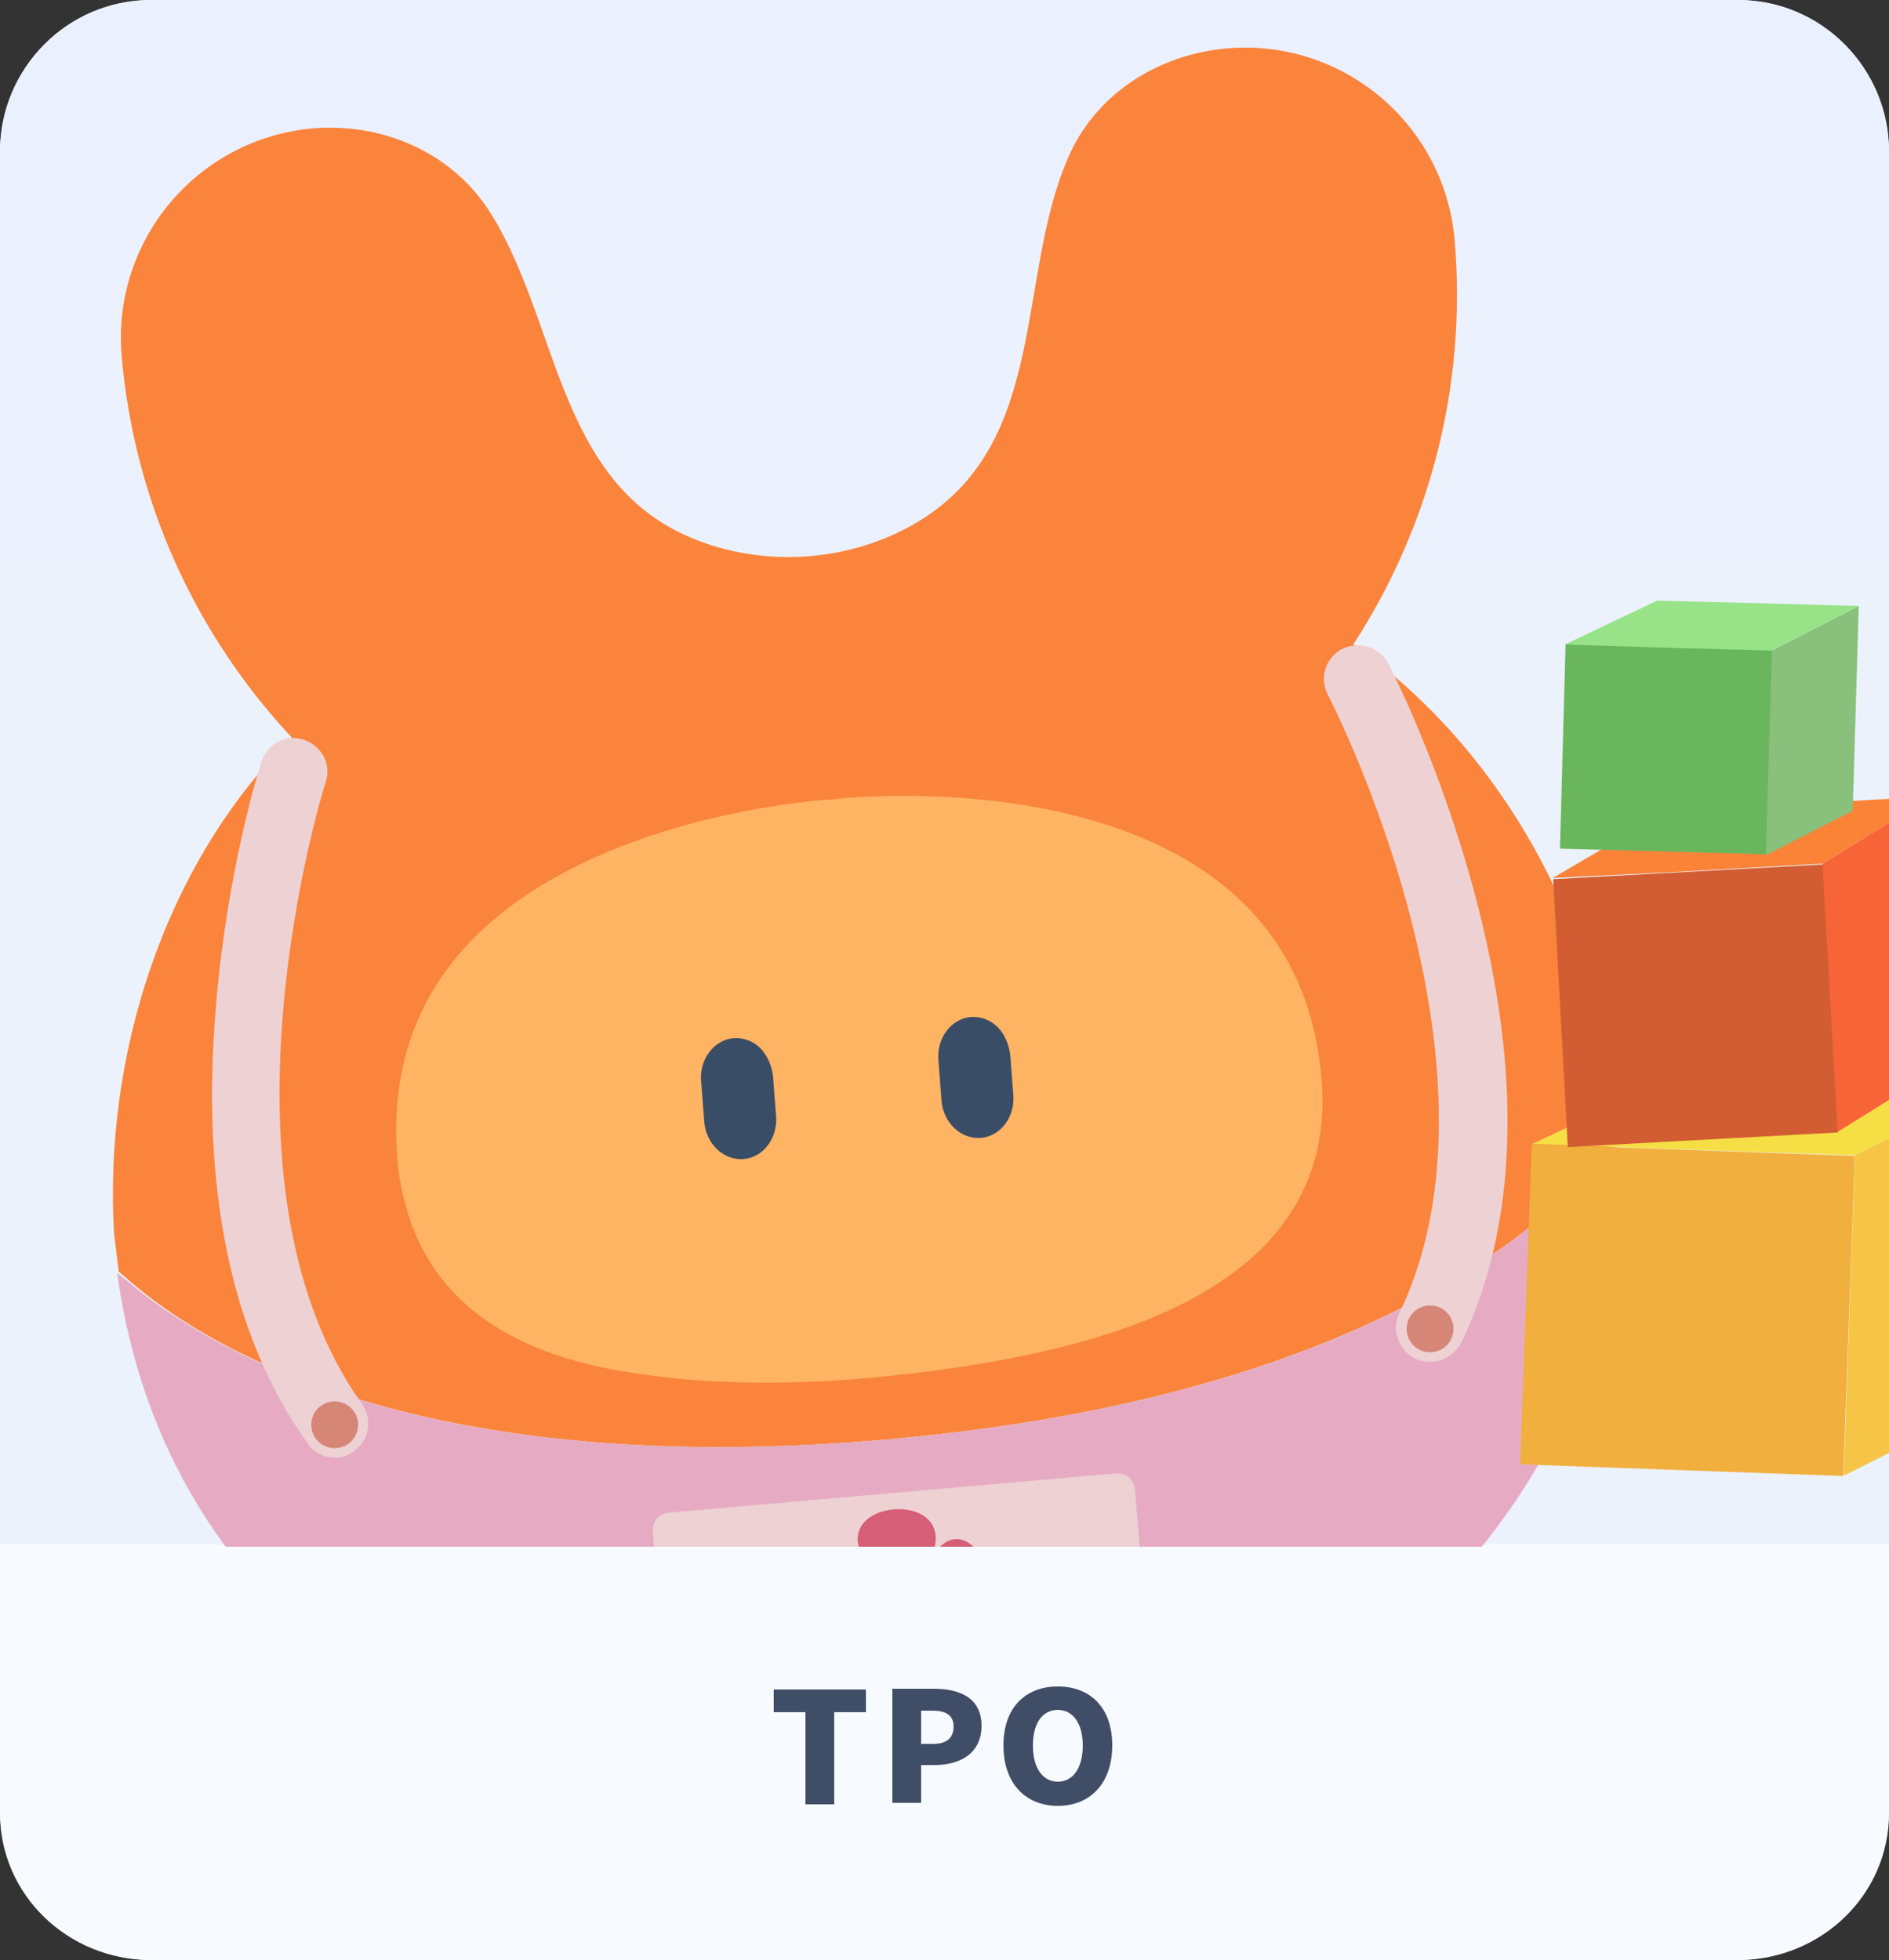 <?xml version="1.0" encoding="utf-8"?>
<!-- Generator: Adobe Illustrator 27.0.0, SVG Export Plug-In . SVG Version: 6.00 Build 0)  -->
<svg version="1.1" id="_圖層_2" xmlns="http://www.w3.org/2000/svg" xmlns:xlink="http://www.w3.org/1999/xlink" x="0px" y="0px"
	 viewBox="0 0 250 259.4" style="enable-background:new 0 0 250 259.4;" xml:space="preserve">
<rect x="0" y="0" width="250" height="259.4" fill="#333333" stroke="none"/>
<style type="text/css">
	.st0{fill:#F8FAFE;}
	.st1{fill:url(#SVGID_1_);}
	.st2{fill:#F7FAFF;}
	.st3{fill:#404D66;}
	.st4{clip-path:url(#SVGID_00000055687537405604270800000006782003027866086050_);}
	.st5{fill:#FA843C;}
	.st6{fill:#E6ABC3;}
	.st7{fill:#FFB463;}
	.st8{fill:#EED1D3;}
	.st9{fill:#D68677;}
	.st10{fill:#D65E77;}
	.st11{fill:#FFFFFF;}
	.st12{fill:#3A4D66;}
	.st13{fill:#F1AF3D;}
	.st14{fill:#F6C545;}
	.st15{fill:#F5DF45;}
	.st16{fill:#D25D33;}
	.st17{fill:#F76438;}
	.st18{fill:#FA8338;}
	.st19{fill:#6AB65C;}
	.st20{fill:#89C07B;}
	.st21{fill:#98E388;}
</style>
<g id="_圖文">
	<g>
		<g>
			<path class="st0" d="M20,0h210c11,0,20,9,20,20v219.4c0,11-9,20-20,20H20c-11,0-20-9-20-20V20C0,9,9,0,20,0z"/>
			
				<linearGradient id="SVGID_1_" gradientUnits="userSpaceOnUse" x1="125" y1="281.22" x2="125" y2="76.79" gradientTransform="matrix(1 0 0 -1 0 280)">
				<stop  offset="0" style="stop-color:#EBF0FF"/>
				<stop  offset="0.49" style="stop-color:#EBF2FB"/>
			</linearGradient>
			<path class="st1" d="M250,20.2v184.3H0V20.2C0,9,8.9,0,20,0h210C241.1,0,250,9,250,20.2z"/>
			<path class="st2" d="M250,204.4V240c0,10.7-8.9,19.4-20,19.4H20c-11.1,0-20-8.7-20-19.4v-35.6H250z"/>
			<g>
				<path class="st3" d="M106.6,226.6h-4.2v-3h12.2v3h-4.2v12.2h-3.8V226.6z"/>
				<path class="st3" d="M118.1,223.5h5.5c3.4,0,6.3,1.2,6.3,4.9s-2.9,5.2-6.2,5.2h-1.8v5h-3.8C118.1,238.7,118.1,223.5,118.1,223.5
					z M123.5,230.8c1.8,0,2.7-0.8,2.7-2.3s-1-2.1-2.8-2.1h-1.5v4.4H123.5L123.5,230.8z"/>
				<path class="st3" d="M132.8,231c0-5,2.9-7.8,7.2-7.8s7.2,2.8,7.2,7.8s-2.9,8-7.2,8S132.8,236,132.8,231z M143.3,231
					c0-2.9-1.3-4.7-3.3-4.7s-3.3,1.7-3.3,4.7s1.3,4.8,3.3,4.8S143.3,234,143.3,231z"/>
			</g>
		</g>
		<g>
			<defs>
				<path id="SVGID_00000065785677998428182590000001333598322386997138_" d="M250,20.4v184.3H0V20.4C0,9.3,8.9,0.3,20,0.3h210
					C241.1,0.3,250,9.3,250,20.4z"/>
			</defs>
			<clipPath id="SVGID_00000060743557372380745630000006383332715621362571_">
				<use xlink:href="#SVGID_00000065785677998428182590000001333598322386997138_"  style="overflow:visible;"/>
			</clipPath>
			<g style="clip-path:url(#SVGID_00000060743557372380745630000006383332715621362571_);">
				<g>
					<g>
						<path class="st5" d="M213.6,146c0.1,1.6,0.2,3.3,0.3,4.9c0,0,0,0.1,0,0.1c-1.7,1.6-21.6,32.9-96.4,39.5s-99.8-20.9-101.8-22.2
							c0,0,0-0.1,0-0.1c-0.2-1.6-0.4-3.2-0.6-4.9c-1.4-23.2,6.4-48.7,23.5-65.7C26.1,84.2,17.8,66.7,16.1,47.1
							c-1.3-15.3,10-28.7,25.2-30.1c9.1-0.8,18.2,3,23.3,10.7c9.3,14.2,8.9,35.8,26.7,43.4c9.8,4.2,21.6,3.3,30.6-2.3
							c16.8-10.5,12.6-32,19.4-47.8c3.6-8.5,11.9-13.8,21.1-14.6c15.3-1.3,28.7,10,30.1,25.2c1.7,19.6-3.4,38.3-13.4,53.7
							C198.9,99.2,211.6,122.9,213.6,146"/>
						<path class="st6" d="M117.5,190.5c74.9-6.6,94.7-37.9,96.4-39.5c0.9,23.9-7.5,42.8-22,58.6c8.6,11.7,12.5,22,13.7,36.1
							c1.1,12.7-6.3,20.1-20.8,22.7c-14.3,2.6-27.9,1.1-30.3-13.1c-1.7-9.7-4.6-14.7-10.4-19.4c-7,1.7-14.2,3.6-22.3,4.3
							c-8.1,0.7-15.5,0.1-22.7-0.3c-4.9,5.6-6.2,11.1-6.9,21c-0.9,13.1-13.9,18.3-27.6,18.1c-14.7-0.1-23.3-6.1-24.4-18.8
							c-1-11.4,0.8-24.9,7.2-37.9c-17.1-13-28.6-30.2-31.9-53.8C17.7,169.6,42.6,197.1,117.5,190.5"/>
						<path class="st7" d="M174.9,142.7c2.4,28.1-29.1,35.4-48.4,38.3c-15.1,2.2-30.6,3-45.7,0.2C69.4,179,58,173.6,54,160.6
							c-0.2-0.7-0.4-1.5-0.6-2.2c-0.4-1.6-0.7-3.3-0.8-5c-1.5-17.6,7.2-28.7,18.2-35.7c16.9-10.7,39.2-11.9,39.2-11.9
							s22.2-2.7,40.7,4.9C162.9,115.7,173.4,125.1,174.9,142.7L174.9,142.7z"/>
						<path class="st8" d="M147.7,195c1.3-0.1,2.4,0.8,2.5,2.1l0.9,10.7c0.8,8.8-5.8,16.6-14.6,17.4l-31.7,2.8
							c-8.8,0.8-16.7-5.8-17.5-14.6l-0.9-10.7c-0.1-1.3,0.8-2.4,2.1-2.5L147.7,195L147.7,195z"/>
						<path class="st8" d="M44.7,192.9c-1.5,0.1-3.1-0.5-4-1.9c-10.1-14.1-14.2-33.7-12.1-58.1c1.5-17.9,5.8-31.6,6-32.1
							c0.8-2.4,3.3-3.7,5.6-2.9c2.4,0.8,3.7,3.3,2.9,5.6c-0.2,0.5-16.4,52.6,4.8,82.3c1.4,2,1,4.8-1,6.2
							C46.2,192.6,45.5,192.8,44.7,192.9L44.7,192.9z"/>
						
							<ellipse transform="matrix(0.996 -8.715574e-02 8.715574e-02 0.996 -16.269 4.579)" class="st9" cx="44.3" cy="188.6" rx="3.1" ry="3.1"/>
						<path class="st8" d="M189.7,180.2c1.5-0.1,2.9-1.1,3.7-2.5c7.5-15.7,8.1-35.6,1.8-59.3c-4.6-17.3-11.2-30.1-11.5-30.6
							c-1.1-2.2-3.9-3-6.1-1.9c-2.2,1.2-3,3.8-1.9,6c0.3,0.5,25.3,49,9.5,81.9c-1.1,2.2-0.1,4.9,2.1,6
							C188.1,180.2,188.9,180.3,189.7,180.2L189.7,180.2z"/>
						
							<ellipse transform="matrix(0.996 -8.715574e-02 8.715574e-02 0.996 -14.611 17.172)" class="st9" cx="189.3" cy="175.9" rx="3.1" ry="3.1"/>
						<path class="st10" d="M120.1,219c0.7,10.4,16.4-3.3,5.8-5.1c10.6,1.7,2.5-17.5-3-7.1c5.5-10.4-15.3-8.6-7.7,0.7
							c-7.7-9.2-12.3,11.1-1.7,7.5C102.9,218.6,120.8,229.4,120.1,219L120.1,219z"/>
						<circle class="st11" cx="119.4" cy="212.1" r="4.1"/>
						<path class="st12" d="M102.3,142.4l0.4,5.2c0.3,3-1.7,5.6-4.3,5.8c-2.6,0.2-5-2-5.2-5l-0.4-5.2c-0.3-3,1.7-5.6,4.3-5.8
							c1.3-0.1,2.6,0.4,3.5,1.3C101.5,139.6,102.1,140.9,102.3,142.4"/>
						<path class="st12" d="M133.7,139.6l0.4,5.2c0.3,3-1.7,5.6-4.3,5.8s-5-2-5.2-5l-0.4-5.2c-0.3-3,1.7-5.6,4.3-5.8
							c1.3-0.1,2.6,0.4,3.5,1.3S133.5,138.1,133.7,139.6"/>
					</g>
					<g>
						
							<rect x="202.2" y="151.9" transform="matrix(3.612059e-02 -0.999 0.999 3.612059e-02 42.131 390.309)" class="st13" width="42.4" height="42.8"/>
						<polygon class="st14" points="244,195.3 262,186.3 263.6,143.9 245.5,152.9 						"/>
						<polygon class="st15" points="240.8,143.1 221.9,142.4 202.8,151.4 222.2,152.1 245.5,152.9 263.6,143.9 						"/>
						
							<rect x="206.4" y="115.3" transform="matrix(0.999 -5.425310e-02 5.425310e-02 0.999 -6.887 12.365)" class="st16" width="35.8" height="35.5"/>
						<polygon class="st17" points="243.2,149.8 257.5,140.9 255.6,105.4 241.2,114.3 						"/>
						<polygon class="st18" points="236.5,106.5 220.7,107.3 205.5,116.2 221.7,115.4 241.2,114.3 255.6,105.4 						"/>
						
							<rect x="206.9" y="85.6" transform="matrix(2.739837e-02 -1 1 2.739837e-02 115.186 316.873)" class="st19" width="27.1" height="27.4"/>
						<polygon class="st20" points="233.7,113.2 245.2,107.3 246,80.2 234.5,86.1 						"/>
						<polygon class="st21" points="231.4,79.8 219.3,79.5 207.1,85.3 219.6,85.7 234.5,86.1 246,80.2 						"/>
					</g>
				</g>
			</g>
		</g>
	</g>
</g>
</svg>
